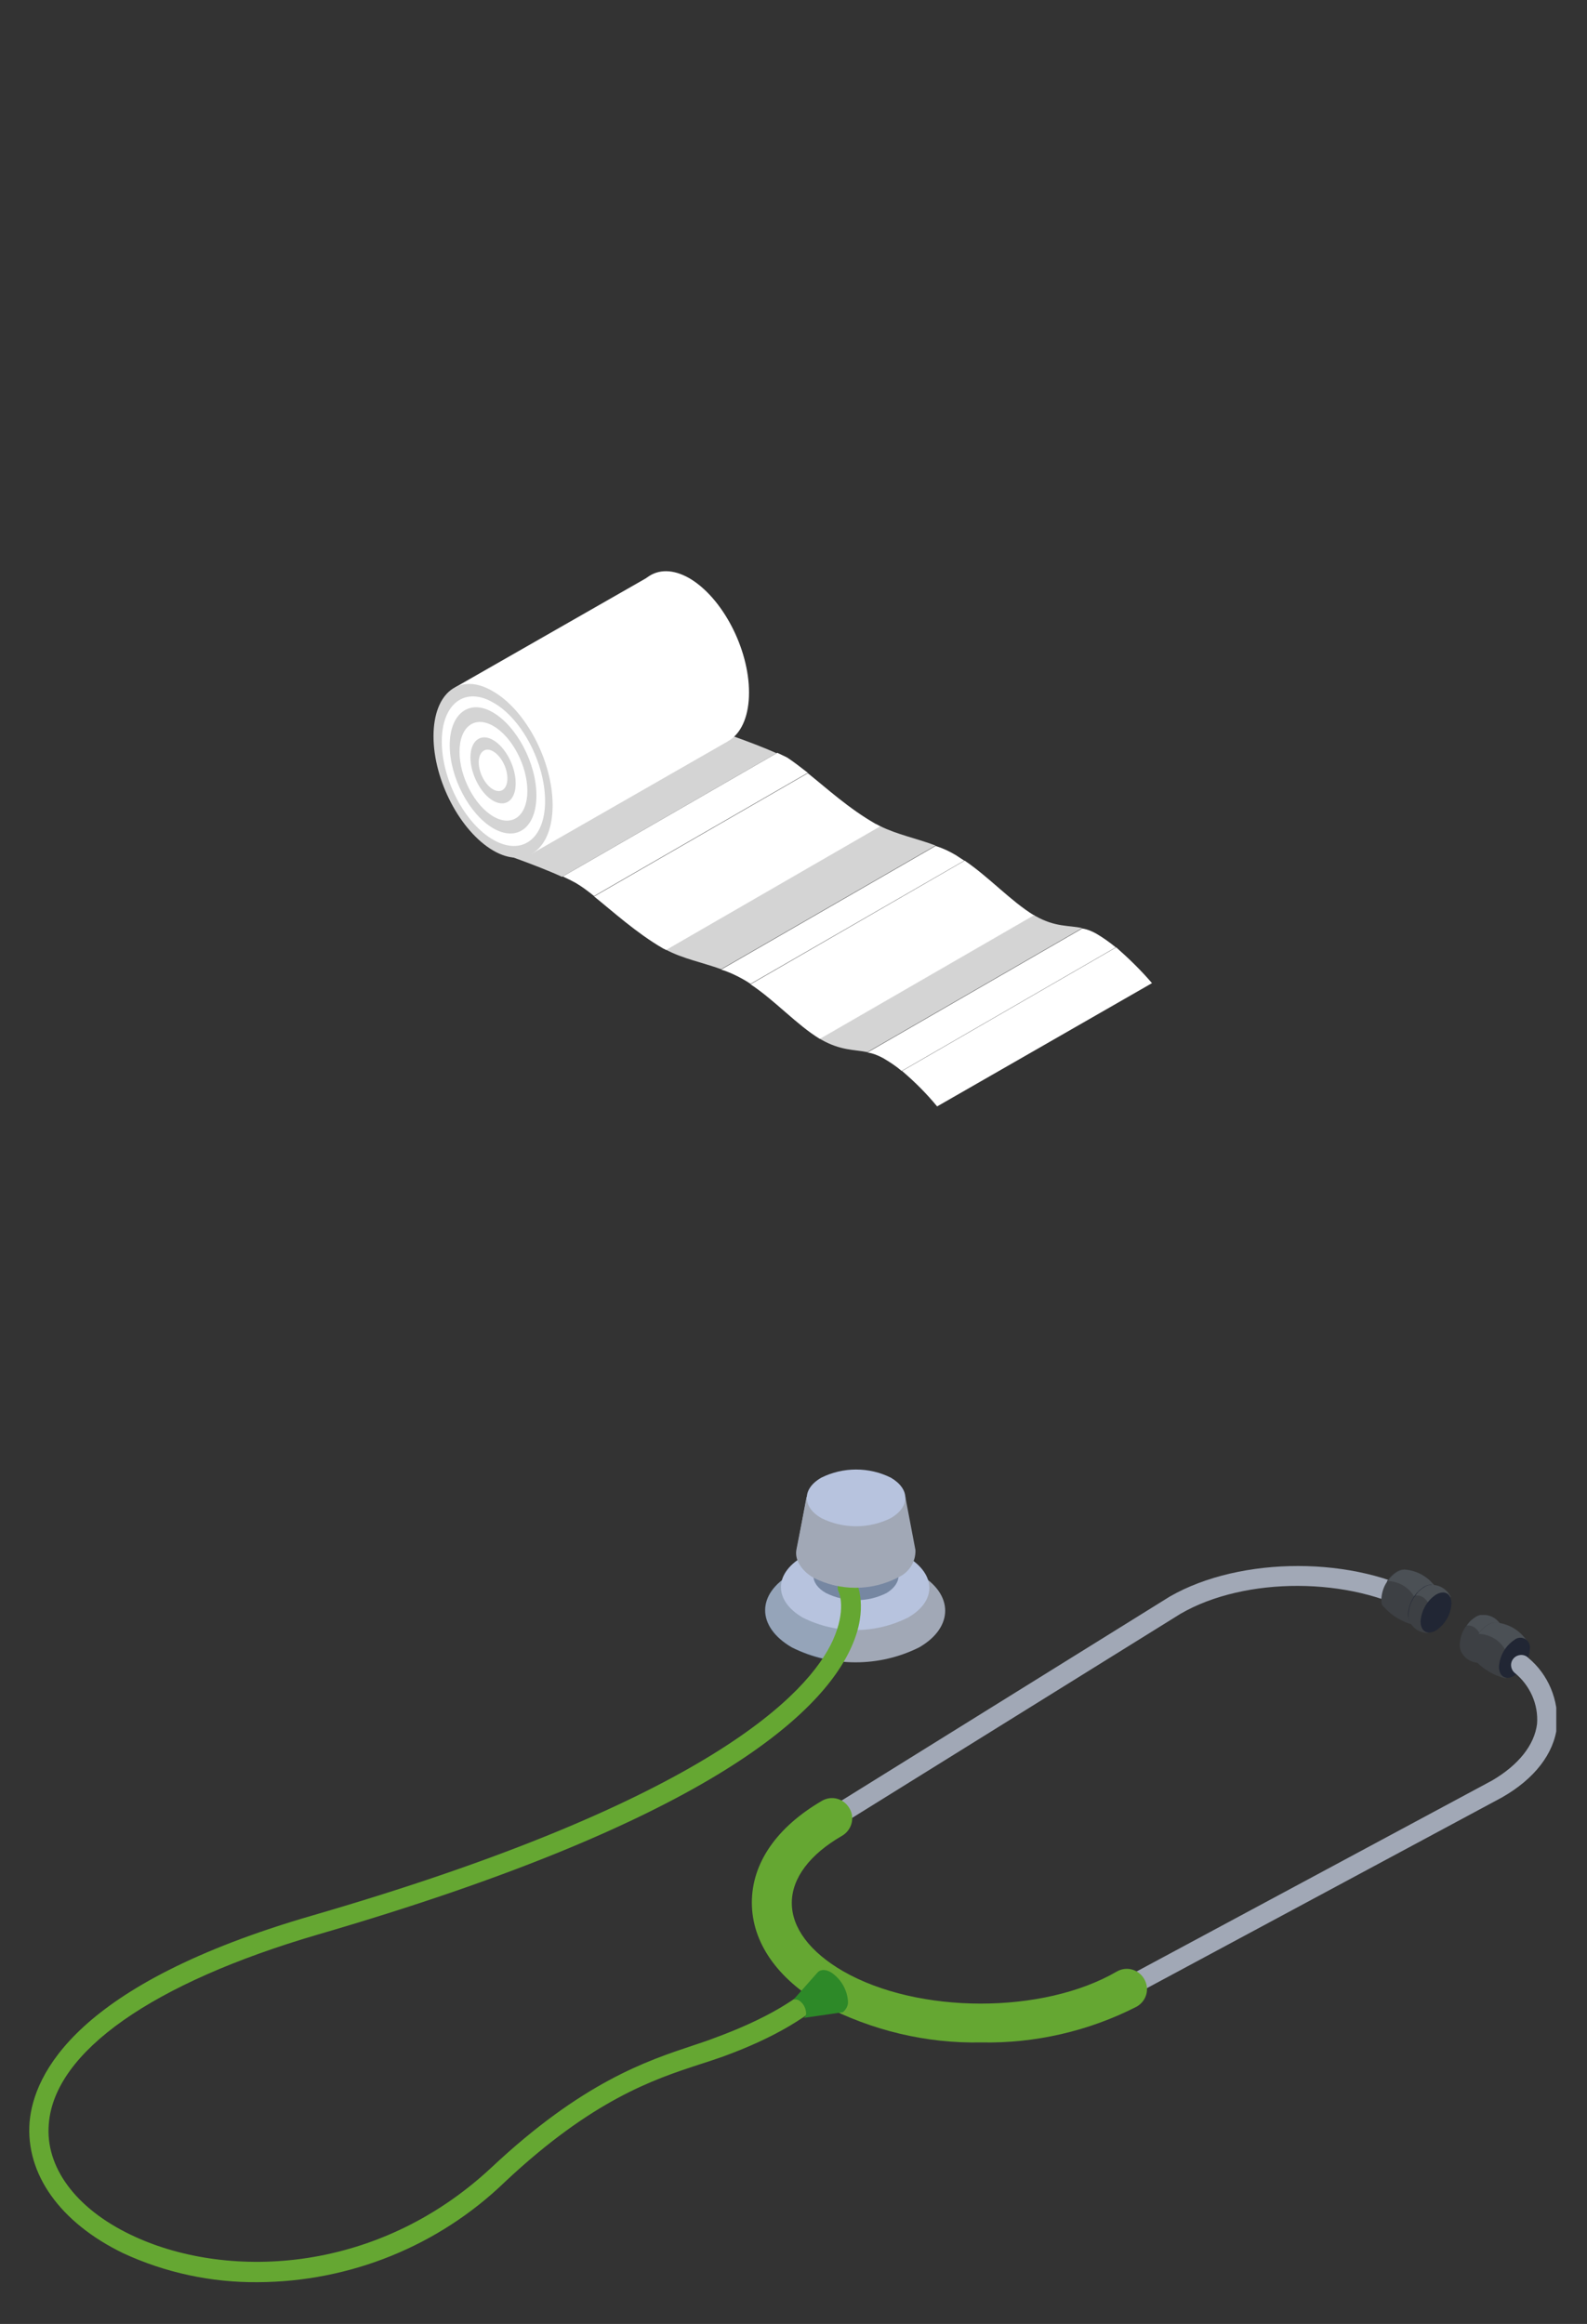 <?xml version="1.0" encoding="UTF-8"?>
<svg id="Ebene_1" data-name="Ebene 1" xmlns="http://www.w3.org/2000/svg" xmlns:xlink="http://www.w3.org/1999/xlink" viewBox="0 0 421 616.5">
  <rect x="0" y="0" width="421" height="616.5" fill="#333333" stroke="none"/>
  <defs>
    <style>
      .cls-1 {
        clip-path: url(#clippath);
      }

      .cls-2 {
        fill: none;
      }

      .cls-2, .cls-3, .cls-4, .cls-5, .cls-6, .cls-7, .cls-8, .cls-9, .cls-10, .cls-11, .cls-12, .cls-13 {
        stroke-width: 0px;
      }

      .cls-14 {
        clip-path: url(#clippath-1);
      }

      .cls-15 {
        clip-path: url(#clippath-4);
      }

      .cls-16 {
        clip-path: url(#clippath-3);
      }

      .cls-17 {
        clip-path: url(#clippath-2);
      }

      .cls-18 {
        clip-path: url(#clippath-7);
      }

      .cls-19 {
        clip-path: url(#clippath-6);
      }

      .cls-20 {
        clip-path: url(#clippath-5);
      }

      .cls-21 {
        opacity: .21;
      }

      .cls-22 {
        opacity: .49;
      }

      .cls-3 {
        fill: #7687a2;
      }

      .cls-4 {
        fill: #595f65;
      }

      .cls-5 {
        fill: #3d4044;
      }

      .cls-6 {
        fill: #2d8928;
      }

      .cls-7 {
        fill: #212634;
      }

      .cls-8 {
        fill: #d4d4d4;
      }

      .cls-9 {
        fill: #b7c3de;
      }

      .cls-10 {
        fill: #65a732;
      }

      .cls-11 {
        fill: #a1a8b6;
      }

      .cls-12 {
        fill: #fff;
      }

      .cls-13 {
        fill: #6693c5;
      }
    </style>
    <clipPath id="clippath">
      <rect class="cls-2" x="115" y="151.51" width="190.6" height="142"/>
    </clipPath>
    <clipPath id="clippath-1">
      <rect class="cls-2" x="7.75" y="389.82" width="405.1" height="215.6"/>
    </clipPath>
    <clipPath id="clippath-2">
      <rect class="cls-2" x="7.75" y="389.82" width="405.1" height="215.6"/>
    </clipPath>
    <clipPath id="clippath-3">
      <rect class="cls-2" x="389.14" y="428.43" width="9.2" height="7.3"/>
    </clipPath>
    <clipPath id="clippath-4">
      <rect class="cls-2" x="392.23" y="430.43" width="12.9" height="9.1"/>
    </clipPath>
    <clipPath id="clippath-5">
      <rect class="cls-2" x="202.99" y="413.6" width="21.1" height="27"/>
    </clipPath>
    <clipPath id="clippath-6">
      <rect class="cls-2" x="368.14" y="416.42" width="12.9" height="9.1"/>
    </clipPath>
    <clipPath id="clippath-7">
      <rect class="cls-2" x="375.55" y="420.45" width="9.3" height="7.3"/>
    </clipPath>
  </defs>
  <rect class="cls-2" width="421" height="616.5"/>
  <g id="Gruppe_66181" data-name="Gruppe 66181">
    <g class="cls-1">
      <g id="Gruppe_66180" data-name="Gruppe 66180">
        <path id="Pfad_54848" data-name="Pfad 54848" class="cls-8" d="m274.7,243.01c5.3,3,8.8,2.4,12.4,3.2l-57,32.9c-3.5-.7-7.1-.4-12.2-3.3-.1-.1-.3-.2-.4-.3l56.8-32.8c.1.1.3.3.4.3"/>
        <path id="Pfad_54849" data-name="Pfad 54849" class="cls-8" d="m130.9,225.61l57-32.6s11.7,3.9,18.1,6.8l-56.9,32.8c-6.7-3.1-18.2-7-18.2-7"/>
        <path id="Pfad_54850" data-name="Pfad 54850" class="cls-8" d="m233.4,219.11c4.6,2.3,9.8,3.3,14.8,5.2l-56.9,32.8c-5-1.8-10.2-2.8-14.7-5.2l56.8-32.8Z"/>
        <path id="Pfad_54851" data-name="Pfad 54851" class="cls-12" d="m214.3,205.01l-56.7,32.7c-1.6-1.3-3.2-2.5-4.9-3.5-.9-.5-2.1-1.1-3.4-1.7l56.9-32.8c1,.5,2,.9,2.7,1.3,1.8,1.2,3.6,2.6,5.4,4"/>
        <path id="Pfad_54852" data-name="Pfad 54852" class="cls-12" d="m253.5,226.81c.8.5,1.5,1,2.3,1.5l-56.7,32.7c-.7-.5-1.4-.9-2.1-1.3-1.8-1-3.7-1.9-5.7-2.5l56.9-32.8c1.9.6,3.6,1.4,5.3,2.4"/>
        <path id="Pfad_54853" data-name="Pfad 54853" class="cls-12" d="m290.7,247.61c1.9,1.1,3.7,2.4,5.3,3.7l-56.8,32.8c-1.5-1.3-3.2-2.4-4.9-3.4-1.3-.7-2.7-1.3-4.2-1.5l57-32.9c1.3.2,2.5.7,3.6,1.3"/>
        <path id="Pfad_54854" data-name="Pfad 54854" class="cls-12" d="m305.6,260.81l-57,32.7c-2.8-3.4-5.9-6.5-9.3-9.4l56.8-32.8c3.3,2.9,6.6,6.1,9.5,9.5"/>
        <path id="Pfad_54855" data-name="Pfad 54855" class="cls-12" d="m274.3,242.81l-56.8,32.8c-6.1-3.7-11.9-10.2-18.4-14.5l56.8-32.8c6.4,4.3,12.3,10.8,18.4,14.5"/>
        <path id="Pfad_54856" data-name="Pfad 54856" class="cls-12" d="m175.9,251.61c-7.2-4.2-13.3-9.8-18.3-13.8l56.7-32.7c5,4,10.9,9.4,17.9,13.4.4.2.9.4,1.3.7l-56.8,32.8c-.3-.2-.6-.3-.8-.4"/>
        <path id="Pfad_54857" data-name="Pfad 54857" class="cls-12" d="m120.8,182.31l52.3-29.9,19.9,44.3-52,29.8-20.2-44.2Z"/>
        <path id="Pfad_54858" data-name="Pfad 54858" class="cls-8" d="m115,195.31c0,11.7,7.1,25.2,15.8,30.3,8.7,5.1,15.8-.3,15.8-12s-7.1-25.2-15.8-30.2c-8.7-5.2-15.8.2-15.8,11.9"/>
        <path id="Pfad_54859" data-name="Pfad 54859" class="cls-12" d="m117.2,196.71c0,10.1,6.1,21.8,13.7,26.1s13.7-.3,13.7-10.3-6.1-21.8-13.7-26.1c-7.5-4.4-13.7.2-13.7,10.3"/>
        <path id="Pfad_54860" data-name="Pfad 54860" class="cls-8" d="m119.3,197.71c0,8.5,5.2,18.3,11.5,22,6.4,3.7,11.5-.2,11.5-8.7s-5.2-18.3-11.5-22-11.5.3-11.5,8.7"/>
        <path id="Pfad_54861" data-name="Pfad 54861" class="cls-12" d="m121.9,199.41c0,6.6,4,14.3,9,17.2s9-.2,9-6.8-4-14.3-9-17.2-9,.2-9,6.8"/>
        <path id="Pfad_54862" data-name="Pfad 54862" class="cls-8" d="m124.8,200.91c0,4.4,2.7,9.6,6,11.5s6-.1,6-4.6-2.7-9.6-6-11.5-6,.2-6,4.6"/>
        <path id="Pfad_54863" data-name="Pfad 54863" class="cls-12" d="m127,202.21c0,2.8,1.7,6,3.8,7.2,2.1,1.2,3.8-.1,3.8-2.9s-1.7-6-3.8-7.2c-2-1.2-3.8.1-3.8,2.9"/>
        <path id="Pfad_54864" data-name="Pfad 54864" class="cls-12" d="m167.1,165.41c0,11.7,7.1,25.2,15.8,30.3,8.7,5.1,15.8-.3,15.8-12s-7.1-25.2-15.8-30.3c-8.7-5-15.8.3-15.8,12"/>
      </g>
    </g>
  </g>
  <g id="Gruppe_66200" data-name="Gruppe 66200">
    <g class="cls-14">
      <g id="Gruppe_66199" data-name="Gruppe 66199">
        <g id="Gruppe_66198" data-name="Gruppe 66198">
          <g class="cls-17">
            <g id="Gruppe_66197" data-name="Gruppe 66197">
              <path id="Pfad_54865" data-name="Pfad 54865" class="cls-5" d="m393.05,428.42h-.3c-.5.1-1,.3-1.4.6-1,.6-1.9,1.5-2.5,2.5l-.1.1c-.9,1.3-1.4,2.9-1.5,4.5,0,.4,0,.9.1,1.3,0,.1.1.2.1.3.7,2,2.6,3.3,4.8,3.4.8,0,2.5-2.5,3.9-5,0-.1.1-.1.1-.1h0c1.3-2.2,2.1-4.2,2.1-4.2-.8-2.3-3-3.6-5.3-3.4"/>
              <g id="Gruppe_66184" data-name="Gruppe 66184" class="cls-22">
                <g id="Gruppe_66183" data-name="Gruppe 66183">
                  <g class="cls-16">
                    <g id="Gruppe_66182" data-name="Gruppe 66182">
                      <path id="Pfad_54866" data-name="Pfad 54866" class="cls-4" d="m393.04,428.43h-.3c-.5.1-1,.3-1.4.6-.9.6-1.7,1.3-2.2,2.2h.7c1.3.2,2.3,1.2,2.8,2.4l1.1.7.3.1.6.3,1.7,1c1.3-2.2,2.1-4.2,2.1-4.2-1-2.1-3.1-3.3-5.4-3.1"/>
                    </g>
                  </g>
                </g>
              </g>
              <path id="Pfad_54867" data-name="Pfad 54867" class="cls-5" d="m405.15,435.32c-2-2.8-5.1-4.6-8.5-4.9-.7,0-1.4.2-2,.6-1,.6-1.8,1.4-2.5,2.4-.1.1-.1.2-.1.3-.9,1.3-1.4,2.9-1.5,4.5,0,.4,0,.9.1,1.3,0,.2.1.4.3.6.1.1.1.3.3.3,2.1,2.3,4.9,4,8,4.8.8.1,2.5-2.5,3.9-5,1.3-2.2,2.2-4.3,2.2-4.3,0-.3-.1-.4-.2-.6"/>
              <g id="Gruppe_66187" data-name="Gruppe 66187" class="cls-22">
                <g id="Gruppe_66186" data-name="Gruppe 66186">
                  <g class="cls-15">
                    <g id="Gruppe_66185" data-name="Gruppe 66185">
                      <path id="Pfad_54868" data-name="Pfad 54868" class="cls-4" d="m396.73,430.43h0c-.7,0-1.4.2-2,.6-1,.6-1.8,1.4-2.5,2.4,2.9.1,5.5,1.6,7,4.1l3.6,2.1c1.1-2,2-3.9,2.2-4.3-1.8-2.9-4.9-4.7-8.3-4.9"/>
                    </g>
                  </g>
                </g>
              </g>
              <path id="Pfad_54869" data-name="Pfad 54869" class="cls-7" d="m405.85,437.42c-.2,2.9-1.7,5.5-4.1,7.1-2.2,1.3-4.1.3-4.1-2.4.2-2.9,1.7-5.5,4.1-7.1,1.1-.9,2.6-.7,3.5.3.5.6.7,1.4.6,2.1"/>
              <path id="Pfad_54870" data-name="Pfad 54870" class="cls-11" d="m260.25,539.32c-14.1.3-28-3-40.5-9.7-11.4-6.6-17.5-15.4-17.5-24.9s6.2-18.2,17.2-24.7l90.9-56.5c18.8-10.8,49.3-10.8,68.1.1,1.2.8,1.6,2.4.8,3.7-.7,1.2-2.3,1.6-3.5.9-17.4-9.9-45.4-10.1-62.6-.1l-90.9,56.5c-9.5,5.5-14.7,12.6-14.7,20s5.3,14.7,14.9,20.3c20.9,12.1,54.7,12.1,75.3.1l98.1-52.7c7-4.1,11.2-9.4,11.9-15,.4-5.2-1.9-10.3-6-13.6-1.1-1-1.2-2.7-.2-3.8s2.7-1.2,3.8-.2l.1.1c5.3,4.4,8.1,11.2,7.6,18.1-.8,7.3-6,14-14.6,18.9l-98.1,52.7c-12.5,6.7-26.2,10.1-40.1,9.8"/>
              <path id="Pfad_54871" data-name="Pfad 54871" class="cls-10" d="m260.25,541.82c-14.6.3-29-3.2-41.9-9.9-12.2-7-18.9-16.7-18.9-27.2s6.6-20,18.6-27c2.6-1.5,5.8-.6,7.3,2,1.5,2.5.6,5.8-2,7.3-8.5,4.9-13.3,11.2-13.3,17.8s4.8,13,13.6,18.1c19.8,11.4,53,11.5,72.6.1,2.6-1.5,5.8-.6,7.3,2s.6,5.8-2,7.3h0c-12.7,6.5-27,9.8-41.3,9.5"/>
              <path id="Pfad_54872" data-name="Pfad 54872" class="cls-11" d="m243.85,437.01c-10.6,5.3-23.1,5.3-33.8,0-9.4-5.5-9.4-14.2-.1-19.5,10.6-5.3,23.1-5.3,33.8,0,9.3,5.3,9.3,14.2.1,19.5"/>
              <g id="Gruppe_66190" data-name="Gruppe 66190" class="cls-21">
                <g id="Gruppe_66189" data-name="Gruppe 66189">
                  <g class="cls-20">
                    <g id="Gruppe_66188" data-name="Gruppe 66188">
                      <path id="Pfad_54873" data-name="Pfad 54873" class="cls-13" d="m224.09,413.6c-5,.1-9.8,1.5-14.2,3.9-9.3,5.3-9.3,14.2.1,19.5,3.6,2,7.6,3.3,11.8,3.6l2.3-27Z"/>
                    </g>
                  </g>
                </g>
              </g>
              <path id="Pfad_54874" data-name="Pfad 54874" class="cls-9" d="m240.85,429.12c-8.8,4.4-19.1,4.4-27.9,0-7.7-4.5-7.7-11.6-.1-16.1,8.8-4.4,19.1-4.4,27.9,0,7.7,4.7,7.7,11.8.1,16.1"/>
              <path id="Pfad_54875" data-name="Pfad 54875" class="cls-3" d="m235.15,422.62c-5,2.5-10.9,2.5-16,0-4.5-2.5-4.5-6.7,0-9.3,5-2.5,10.9-2.5,16,0,4.3,2.7,4.3,6.7,0,9.3"/>
              <path id="Pfad_54876" data-name="Pfad 54876" class="cls-10" d="m68.35,605.42c-12.3.1-24.5-2.5-35.7-7.7-16.7-8.1-25.9-21-24.8-34.8,1.1-12.6,12.2-36.6,75.1-54.8,105-30.5,131.6-58.9,138-73,3.6-8,1.7-12.6,1.5-12.9-.6-1.3,0-2.8,1.3-3.5,1.2-.7,2.7-.2,3.4,1h0c0,.1.1.2.1.2.1.3,3.2,6.7-1.3,16.8-8.1,18.4-39.2,46.7-141.7,76.5-43.7,12.8-69.8,31-71.3,50.2-1,11.4,7.1,22.4,21.7,29.4,24.4,11.8,64.6,11.2,95.7-17.8,24.2-22.7,41.2-28.3,53.5-32.4,2.1-.7,4.2-1.4,6-2.1,13-4.8,22.3-10.2,28.3-16.5,1-1,2.7-1,3.8,0s1,2.7,0,3.8c-6.7,6.9-16.5,12.8-30.3,17.8-2,.7-4.1,1.4-6.3,2.1-11.9,3.9-28.2,9.3-51.4,31.1-17.6,17-41.1,26.5-65.6,26.6"/>
              <path id="Pfad_54877" data-name="Pfad 54877" class="cls-11" d="m242.85,411.21h0l-2.7-14.2h-26.1l-2.8,14.2c-.4,2.5,1.1,5.2,4.5,7.3,7,3.6,15.4,3.6,22.4,0,3-1.3,4.8-4.2,4.7-7.3"/>
              <path id="Pfad_54878" data-name="Pfad 54878" class="cls-11" d="m211.35,411.21h0c-.1,3.1,1.8,6,4.6,7.3,2,1,4,1.7,6.2,2.2l1.6-20.4s-3.1-1.4-6.7-3.2h-3.1l-2.6,14.1Z"/>
              <path id="Pfad_54879" data-name="Pfad 54879" class="cls-9" d="m236.35,402.71c-5.8,2.9-12.7,2.9-18.5,0-5-2.9-5.2-7.7,0-10.7,5.8-2.9,12.7-2.9,18.5,0,5.1,3,5.1,7.7,0,10.7"/>
              <path id="Pfad_54880" data-name="Pfad 54880" class="cls-6" d="m224.95,530.92c-.2-3.1-1.9-6-4.5-7.7-1.7-1-3.1-.7-3.8.3l-6.2,7c.5-.2,1-.1,1.4.1,1.2.7,1.9,2,2,3.4,0,.7-.3,1.1-.7,1.3l9.7-1.4c.1,0,.4-.1.6-.1h.1c.9-.7,1.5-1.8,1.4-2.9"/>
              <path id="Pfad_54881" data-name="Pfad 54881" class="cls-5" d="m381.05,421.21c-2-2.8-5.1-4.6-8.5-4.9-.7,0-1.4.2-2,.6-1,.6-1.8,1.4-2.5,2.4-.1.1-.1.2-.1.3-.9,1.3-1.4,2.9-1.5,4.5,0,.4,0,.9.1,1.3,0,.2.1.4.3.6.1.1.1.3.3.3,2.1,2.4,4.9,4,8,4.8.8.1,2.5-2.5,3.9-5,1.3-2.2,2.2-4.3,2.2-4.3,0-.4-.1-.5-.2-.6"/>
              <g id="Gruppe_66193" data-name="Gruppe 66193" class="cls-22">
                <g id="Gruppe_66192" data-name="Gruppe 66192">
                  <g class="cls-19">
                    <g id="Gruppe_66191" data-name="Gruppe 66191">
                      <path id="Pfad_54882" data-name="Pfad 54882" class="cls-4" d="m372.64,416.42h0c-.7,0-1.4.2-2,.6-1,.6-1.8,1.4-2.5,2.4,2.9.1,5.5,1.6,7,4.1l3.6,2.1c1.1-2,2-3.9,2.2-4.3-1.8-2.9-4.9-4.7-8.3-4.9"/>
                    </g>
                  </g>
                </g>
              </g>
              <path id="Pfad_54883" data-name="Pfad 54883" class="cls-7" d="m381.75,423.42c-.2,2.9-1.7,5.5-4.1,7.1-2.2,1.3-4.1.3-4.1-2.4.2-2.9,1.7-5.5,4.1-7.1,2.2-1.4,4.1-.3,4.1,2.4"/>
              <path id="Pfad_54884" data-name="Pfad 54884" class="cls-5" d="m379.45,420.51h-.3c-.5.1-1,.3-1.4.6-1,.6-1.9,1.5-2.5,2.5l-.1.1c-.9,1.3-1.4,2.9-1.5,4.5,0,.4,0,.9.1,1.3,0,.1.1.2.1.3.7,2,2.6,3.3,4.8,3.4.8,0,2.5-2.5,3.9-5,0-.1.1-.1.1-.1h0c1.3-2.2,2.1-4.2,2.1-4.2-.8-2.3-3-3.6-5.3-3.4"/>
              <g id="Gruppe_66196" data-name="Gruppe 66196" class="cls-22">
                <g id="Gruppe_66195" data-name="Gruppe 66195">
                  <g class="cls-18">
                    <g id="Gruppe_66194" data-name="Gruppe 66194">
                      <path id="Pfad_54885" data-name="Pfad 54885" class="cls-4" d="m379.45,420.45h-.3c-.5.1-1,.3-1.4.6-.9.6-1.7,1.3-2.2,2.2h.7c1.3.2,2.3,1.2,2.8,2.4l1.1.7.3.1.6.3,1.7,1c1.3-2.2,2.1-4.2,2.1-4.2-1-2-3.1-3.3-5.4-3.1"/>
                    </g>
                  </g>
                </g>
              </g>
              <path id="Pfad_54886" data-name="Pfad 54886" class="cls-7" d="m385.05,425.42c-.2,2.9-1.7,5.5-4.1,7.1-2.2,1.3-4.1.3-4.1-2.4.2-2.9,1.7-5.5,4.1-7.1,2.3-1.3,4.1-.3,4.1,2.4"/>
            </g>
          </g>
        </g>
      </g>
    </g>
  </g>
</svg>